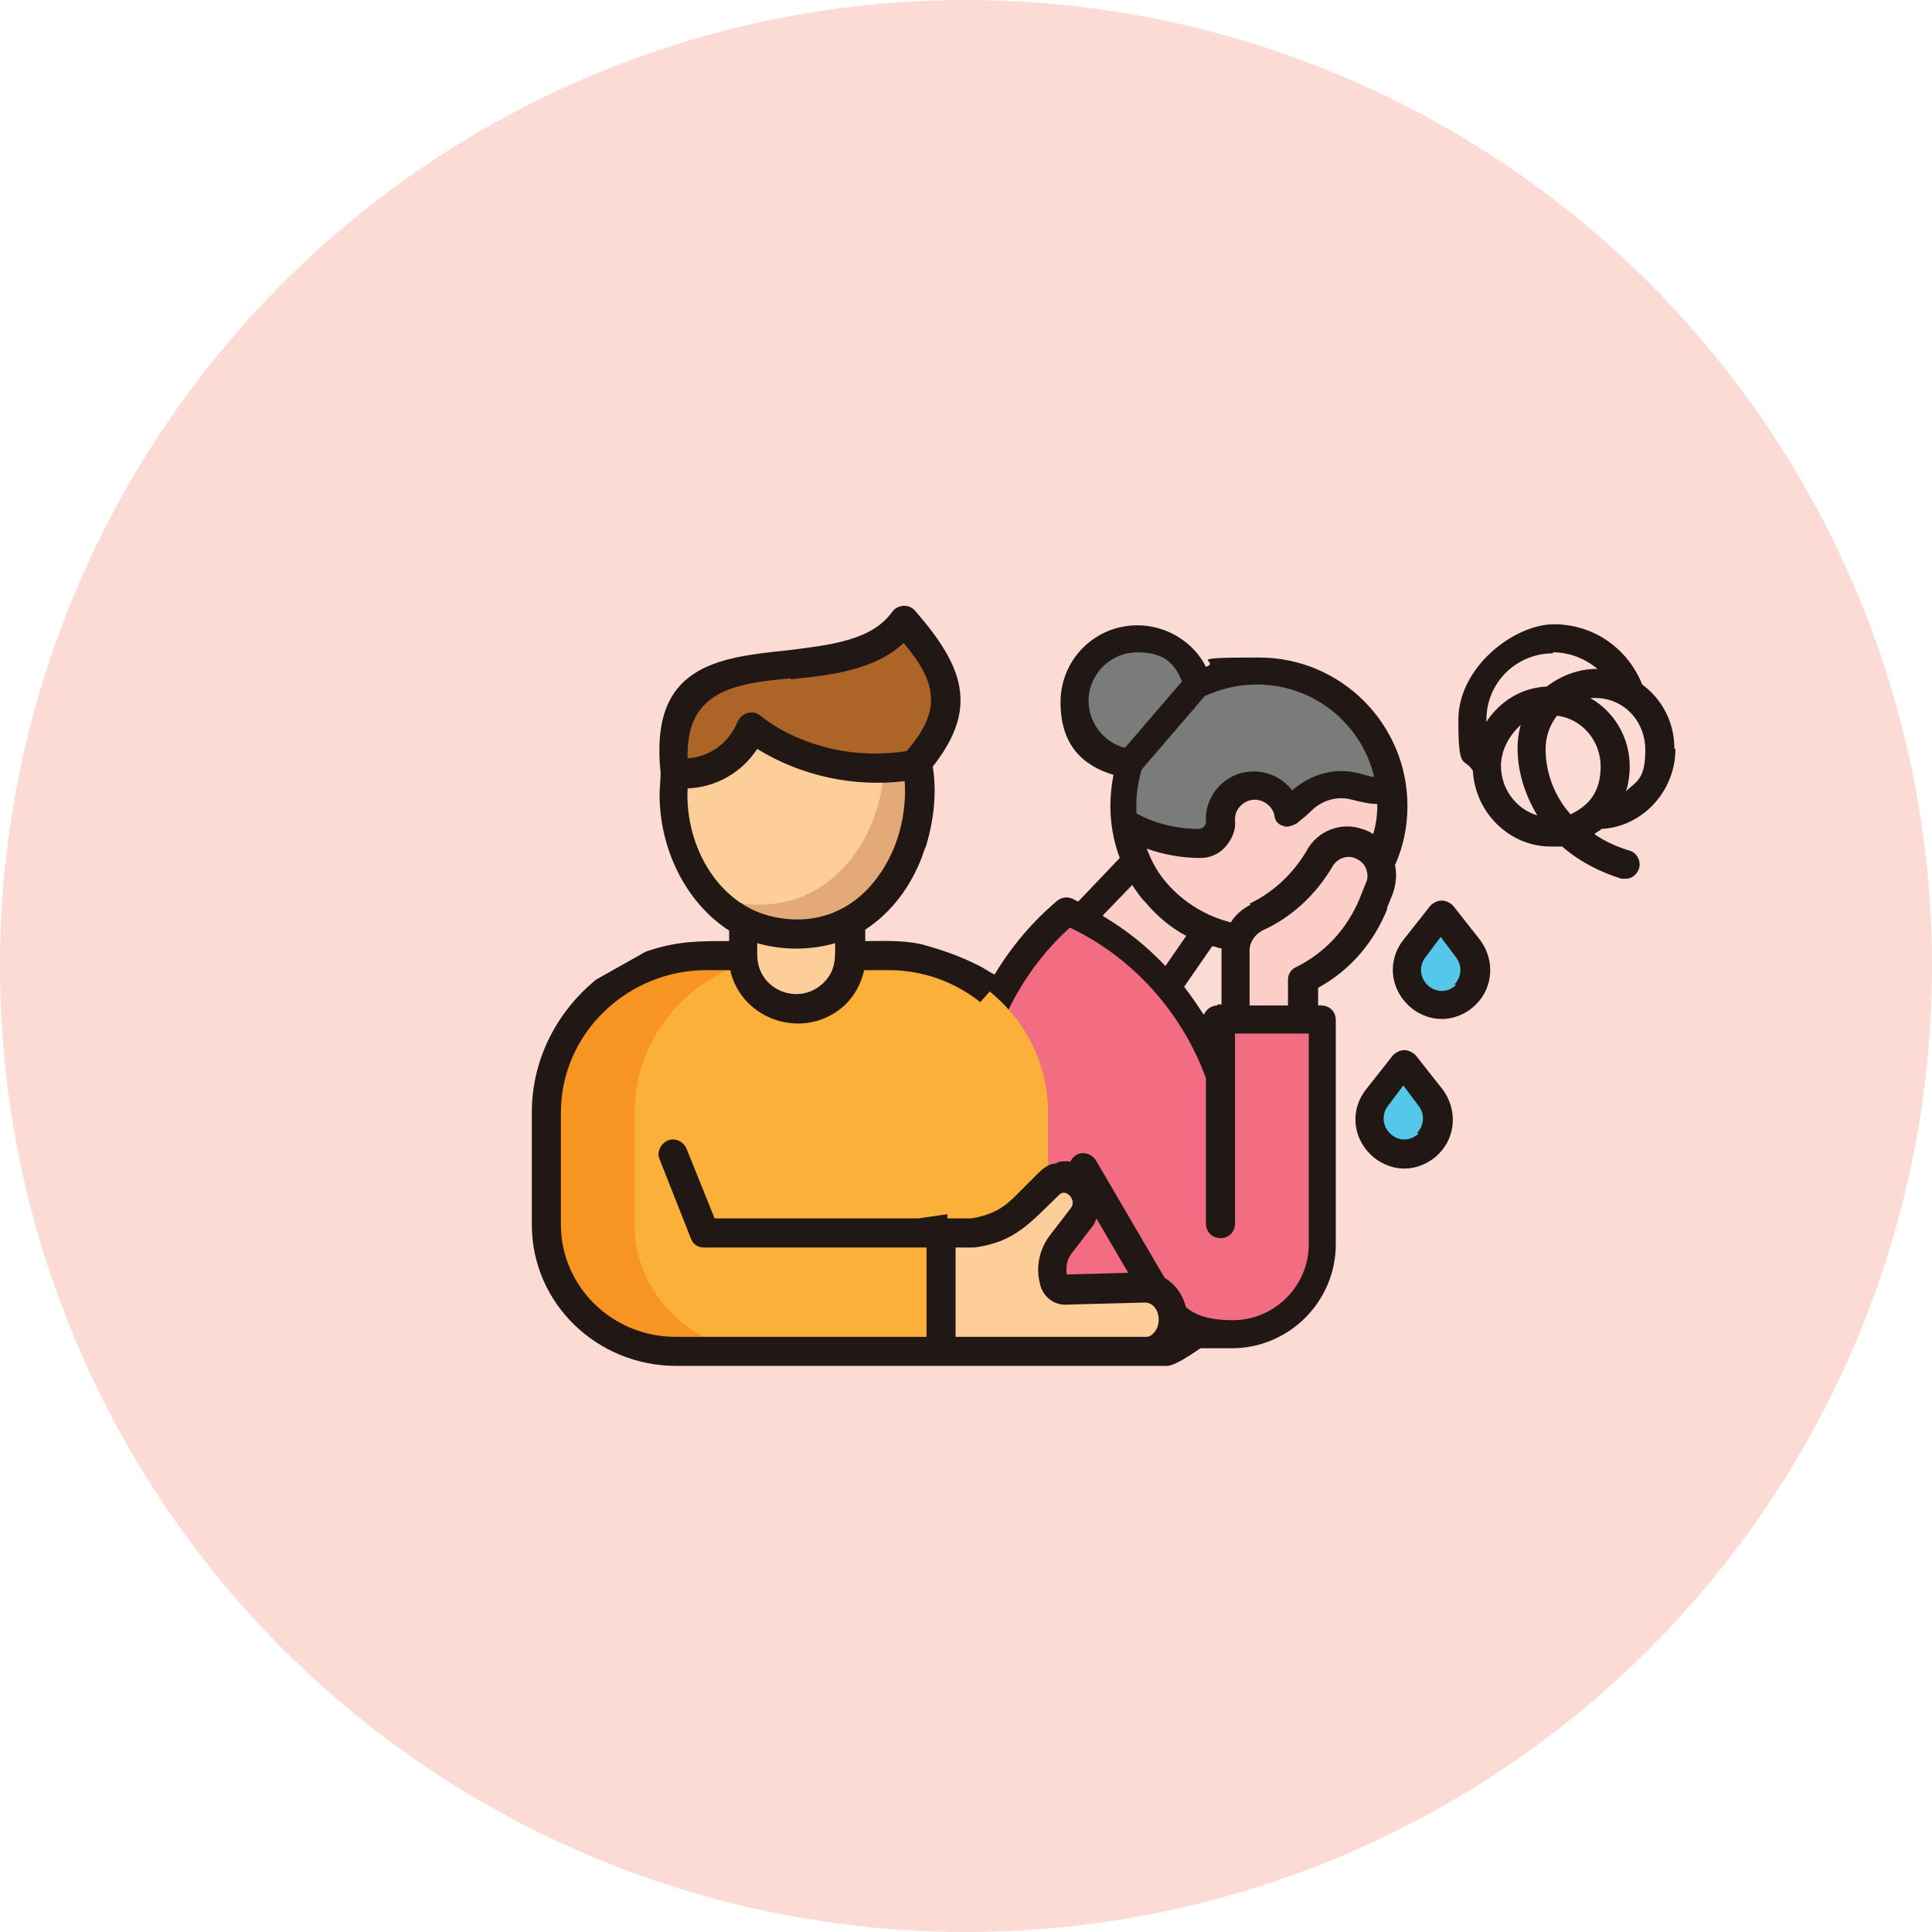 <?xml version="1.0" encoding="UTF-8"?>
<svg xmlns="http://www.w3.org/2000/svg" version="1.1" viewBox="0 0 186 186">
  <defs>
    <style>
      .cls-1 {
        fill: #ad6427;
      }

      .cls-1, .cls-2, .cls-3, .cls-4, .cls-5 {
        fill-rule: evenodd;
      }

      .cls-6 {
        fill: #7a7b7b;
      }

      .cls-2 {
        fill: #fdcd9a;
      }

      .cls-7 {
        fill: #fcdbd4;
      }

      .cls-3 {
        fill: #f89522;
      }

      .cls-4 {
        fill: #e4a978;
      }

      .cls-8 {
        fill: #211715;
      }

      .cls-9 {
        fill: #fbcfc8;
      }

      .cls-10 {
        fill: #f26d81;
      }

      .cls-11 {
        fill: #010101;
      }

      .cls-12 {
        fill: #55c8e9;
      }

      .cls-5 {
        fill: #fbb03a;
      }
    </style>
  </defs>
  <!-- Generator: Adobe Illustrator 28.7.1, SVG Export Plug-In . SVG Version: 1.2.0 Build 142)  -->
  <g>
    <g id="Layer_1">
      <circle class="cls-7" cx="93" cy="93" r="93"/>
      <g>
        <g>
          <g>
            <path class="cls-10" d="M117.2,98.1v5.4c-2.5-7-7.7-12.8-14.7-15.9-6.1,5.2-9.7,12.8-9.7,20.8v19.9h25.9c4.6-.2,8.2-4,8.2-8.6v-21.6h-9.8Z"/>
            <path class="cls-9" d="M112.8,94.6l3.4-5-6.8-6.8-5.4,5.5,8.8,6.2Z"/>
            <circle class="cls-6" cx="109.5" cy="67.5" r="6.1"/>
            <circle class="cls-6" cx="121.2" cy="77.5" r="13"/>
            <path class="cls-9" d="M134.1,77.5c0-.3,0-.6,0-.9-.3-.2-.5-.3-.5-.3-1,0-2-.1-2.9-.4-1.9-.6-3.9,0-5.4,1.4-.4.4-.8.8-1.3,1.1-.3-1.6-1.8-2.8-3.5-2.6-1.6.2-2.8,1.5-2.9,3.1,0,.1,0,.2,0,.3,0,1.1-.8,2.1-2,2.1,0,0,0,0-.1,0-2.6,0-5.1-.7-7.2-2,.9,6.3,6.3,11.2,12.8,11.2,7.2,0,13-5.8,13-13Z"/>
            <path class="cls-9" d="M119,98.1v-6.7c0-1.3.8-2.6,2-3.1,2.6-1.2,4.7-3.2,6.1-5.6.7-1.3,2.3-1.9,3.7-1.4,1.7.6,2.6,2.5,2,4.2l-.6,1.5c-1.3,3.2-3.7,5.8-6.8,7.3v3.8h-6.4Z"/>
            <path class="cls-12" d="M141.2,95.8c1.2-1.2,1.3-3.1.3-4.4l-2.6-3.3-2.6,3.3c-1,1.3-.9,3.2.3,4.4,1.3,1.3,3.4,1.3,4.7,0Z"/>
            <path class="cls-12" d="M137.6,110.1c1.2-1.2,1.3-3.1.3-4.4l-2.6-3.3-2.6,3.3c-1,1.3-.9,3.2.3,4.4,1.3,1.3,3.4,1.3,4.7,0Z"/>
            <g>
              <path class="cls-8" d="M133.5,87.5l.6-1.5c.3-.9.4-1.8.2-2.7.8-1.8,1.2-3.7,1.2-5.7,0-7.9-6.4-14.3-14.3-14.3s-3.5.3-5.1.9c-1.2-2.4-3.8-4-6.6-4-4.1,0-7.4,3.3-7.4,7.4s2.1,6.1,5.1,7c-.2,1-.3,2-.3,3,0,1.7.3,3.4.9,5l-4,4.2c-.2-.1-.4-.2-.6-.3-.5-.2-1-.1-1.4.2-6.4,5.4-10.1,13.4-10.1,21.8v2.2c0,.8.6,1.4,1.4,1.4s1.4-.6,1.4-1.4v-2.2c0-7.3,3.1-14.3,8.5-19.2,6.1,2.9,10.8,8.2,13.1,14.5v14c0,.8.6,1.4,1.4,1.4s1.4-.6,1.4-1.4v-18.3h7.1v20.3c0,4-3.3,7.3-7.3,7.3s-5-1.4-6.3-3.6l-6.9-11.8c-.4-.6-1.2-.9-1.9-.5-.6.4-.9,1.2-.5,1.9l6.9,11.8c.5.8,1.1,1.6,1.8,2.2h-17.3v-4.1c0-.8-.6-1.4-1.4-1.4s-1.4.6-1.4,1.4v5.4c0,.8.6,1.4,1.4,1.4h25.5c5.5,0,10-4.5,10-10v-21.6c0-.8-.6-1.4-1.4-1.4h-.3v-1.7c3.1-1.7,5.4-4.4,6.7-7.7h0ZM117.2,96.8c-.6,0-1.1.4-1.3.9-.6-.9-1.2-1.8-1.9-2.7l2.7-3.9c.3,0,.6.2.9.2,0,0,0,0,0,.1v5.3h-.4ZM120.4,87.1c-.8.4-1.5,1-1.9,1.7-2.4-.6-4.5-1.9-6.1-3.7-.9-1-1.5-2.1-2-3.4,1.7.6,3.4.9,5.2.9.9,0,1.8-.4,2.4-1.1.6-.7,1-1.6.9-2.5,0,0,0-.1,0-.2,0-.9.8-1.7,1.7-1.8,1-.1,1.9.6,2.1,1.5,0,.5.4.9.8,1,.4.2.9,0,1.3-.2.5-.4,1-.8,1.4-1.2,1.1-1.1,2.6-1.5,4-1.1.8.2,1.6.4,2.4.4,0,1-.1,1.9-.4,2.9-.3-.2-.7-.4-1.1-.5-2-.7-4.3.2-5.3,2.1-1.3,2.2-3.2,4-5.5,5.1h0ZM132.4,74.8c-.5,0-.9-.2-1.4-.3-2.3-.7-4.8,0-6.6,1.6-.9-1.2-2.5-2-4.2-1.8-2.2.2-4,2.1-4.1,4.3,0,.2,0,.3,0,.5,0,.2-.1.4-.2.5,0,0-.2.2-.5.2-2.1,0-4.2-.5-6-1.5,0-.3,0-.6,0-.9,0-1.1.2-2.2.5-3.3l6.1-7.1c1.6-.7,3.2-1.1,5-1.1,5.5,0,10.1,3.8,11.3,8.9h0ZM104.8,67.5c0-2.6,2.1-4.7,4.7-4.7s3.6,1.1,4.3,2.8l-5.5,6.4c-2-.5-3.5-2.4-3.5-4.5ZM106.2,88.1l2.8-2.9c.4.6.8,1.2,1.3,1.7,1.1,1.3,2.4,2.4,3.9,3.2l-2,2.9c-1.8-1.9-3.8-3.5-6-4.8ZM120.3,96.8v-5.3c0-.8.5-1.5,1.2-1.9,2.9-1.3,5.2-3.5,6.8-6.2.4-.7,1.3-1.1,2.1-.8.5.2.9.5,1.1,1,.2.5.2,1,0,1.4l-.6,1.5c-1.2,2.9-3.3,5.2-6.1,6.6-.5.2-.8.7-.8,1.2v2.5h-3.7Z"/>
              <path class="cls-8" d="M161.2,72.1c0-2.6-1.2-4.8-3.1-6.2,0,0,0,0,0,0-1.4-3.5-4.7-5.8-8.5-5.8s-9.2,4.1-9.2,9.2.5,3.5,1.4,4.9c.2,4,3.5,7.3,7.5,7.3s.7,0,1.1,0c1.6,1.4,3.5,2.4,5.7,3.1.1,0,.2,0,.4,0,.6,0,1.1-.4,1.3-1,.2-.7-.2-1.5-.9-1.7-1.3-.4-2.4-.9-3.4-1.6.2-.2.5-.3.7-.5,3.9-.2,7.1-3.6,7.1-7.7h0ZM148.8,72.1c0-1.2.4-2.3,1.1-3.2,2.4.3,4.2,2.4,4.2,4.9s-1.2,3.8-2.9,4.6c-1.5-1.7-2.4-3.9-2.4-6.3ZM156.6,76c.2-.7.3-1.5.3-2.2,0-2.8-1.5-5.3-3.8-6.6.2,0,.4,0,.5,0,2.7,0,4.8,2.2,4.8,5s-.8,3-1.9,4ZM149.5,62.8c1.6,0,3.1.6,4.3,1.6,0,0,0,0-.1,0-1.8,0-3.5.7-4.8,1.7-2.4.1-4.5,1.4-5.8,3.4,0,0,0-.2,0-.2,0-3.6,2.9-6.4,6.4-6.4h0ZM144.5,73.8c0-1.6.8-3,1.9-4-.2.7-.3,1.5-.3,2.2,0,2.3.7,4.5,1.9,6.5-2-.6-3.5-2.5-3.5-4.8Z"/>
              <path class="cls-8" d="M139.9,87.2c-.3-.3-.7-.5-1.1-.5s-.8.2-1.1.5l-2.6,3.3c-1.5,1.9-1.3,4.5.4,6.2.9.9,2.1,1.4,3.3,1.4s2.4-.5,3.3-1.4c1.7-1.7,1.8-4.3.4-6.2l-2.6-3.3ZM140.2,94.8c-.8.8-2,.8-2.8,0-.7-.7-.8-1.8-.2-2.6l1.5-2,1.5,2c.6.8.5,1.9-.2,2.6h0Z"/>
              <path class="cls-8" d="M136.3,101.6c-.3-.3-.7-.5-1.1-.5s-.8.2-1.1.5l-2.6,3.3c-1.5,1.9-1.3,4.5.4,6.2.9.9,2.1,1.4,3.3,1.4s2.4-.5,3.3-1.4c1.7-1.7,1.8-4.3.4-6.2l-2.6-3.3ZM136.6,109.1c-.4.4-.9.6-1.4.6s-1-.2-1.4-.6c-.7-.7-.8-1.8-.2-2.6l1.5-2,1.5,2c.6.8.5,1.9-.2,2.6h0Z"/>
              <circle class="cls-11" cx="92.9" cy="116.8" r="1.4"/>
            </g>
          </g>
          <g>
            <path class="cls-5" d="M101,130.1h-36c-6.9,0-12.5-5.5-12.5-12.2v-10.8c0-8.3,6.9-15.1,15.4-15.1h17.6c8.5,0,15.4,6.8,15.4,15.1v23s0,0,0,0Z"/>
            <path class="cls-3" d="M73.6,130.1h-8.2c-6.9,0-12.5-5.5-12.5-12.2v-10.8c0-8.3,6.9-15.1,15.4-15.1h8.2c-8.5,0-15.4,6.8-15.4,15.1v10.8c0,6.7,5.6,12.2,12.5,12.2h0Z"/>
            <path class="cls-4" d="M88.3,73.4c1.4,7.5-3.2,16.5-11.7,16.6-8.1,0-12.8-8.3-11.7-15.6h0c3.2.5,6.3-1.4,7.5-4.4,4.5,3.3,10.2,4.6,15.7,3.6,0,0,.1-.2.2-.2h0Z"/>
            <path class="cls-2" d="M68.1,85.9c-2.5-3.1-3.7-7.4-3.2-11.5h0c3.2.5,6.3-1.4,7.5-4.4,3.7,2.7,8.2,4.1,12.7,3.9-.3,6.6-4.7,13.1-11.9,13.2-1.9,0-3.6-.5-5.1-1.3h0Z"/>
            <path class="cls-2" d="M71.5,88.7v3.3c0,2.8,2.3,5.1,5.2,5.1,2.8,0,5.2-2.3,5.2-5.1v-3.4c-1.5.8-3.3,1.3-5.2,1.3-1.9,0-3.6-.5-5.1-1.3h0Z"/>
            <path class="cls-1" d="M87,59.7c-5.7,8.1-23.8-.8-22.1,14.7,3.2.4,6.3-1.4,7.5-4.4,4.5,3.3,10.2,4.6,15.7,3.6,4.5-5.2,3.7-8.5-1.1-13.9h0Z"/>
            <path class="cls-2" d="M89.7,130.1l20.5-.2c2.5,0,3.6-3.3,1.9-5.2-.6-.6-1.2-.8-2-.8l-7.5.2c-.6,0-1-.4-1.1-1-.2-1.2,0-2.5.8-3.5l2-2.6c.4-.5.5-1.2.4-1.8-.3-1.7-2.4-2.5-3.6-1.3l-2.2,2.2c-2.9,2.9-5.5,2.6-9.1,2.8v11.2s0,0,0,0Z"/>
          </g>
        </g>
        <path class="cls-8" d="M114,128.7c1.1-3-.9-6.3-4-6.2l-7.3.2c-.1-.8,0-1.5.6-2.2l2-2.6s1.4-2.7.5-4-1.6-1.9-3-2.1c-.6,0-.9,0-1.1.2h0c-.6,0-1.2.4-1.7.9l-2.2,2.2c-.8.8-1.5,1.3-2.2,1.6-.7.3-1.4.5-2.1.6h-2.3v-.4l-2.8.4h-19.6l-2.7-6.7c-.3-.7-1.1-1.1-1.8-.8-.7.3-1.1,1.1-.8,1.8l3,7.6c.2.6.7.9,1.3.9h0s21.4,0,21.4,0v8.6h-24.2c-6,0-11-4.8-11-10.8v-10.8c0-7.6,6.4-13.7,14-13.7h2.3c1.1,4.9,7.3,6.9,11.1,3.3.9-.9,1.5-2,1.8-3.3h2.4c3.2,0,6.3,1.1,8.8,3.1-.3.1,2.2-2,1.3-2.7h0c-.6-.3-1.1-.7-1.8-1-2.2-1.1-4.5-1.7-5.2-1.9-1.9-.4-3.5-.3-5.4-.3v-1.1c2.6-1.7,4.4-4.2,5.5-7.1.1-.4.3-.8.4-1.1.7-2.4,1-5,.6-7.5,4.5-5.7,2.9-9.7-1.7-15-.6-.7-1.7-.6-2.2.1-2,2.8-6.1,3.2-10,3.7-6.9.7-13.4,1.5-12.3,11.8,0,.7-.1,1.4-.1,2.1,0,5.1,2.4,10.3,6.7,13.1v1c-3.1,0-5,0-8,1l-4.8,2.7c-3.8,3.1-6.2,7.7-6.2,12.8v10.8c0,7.6,6.3,13.6,13.9,13.6h47.3c1-.1,3.2-1.7,4.7-2.8h-2.9ZM79.3,94.6c-2.3,2.3-6.4.8-6.4-2.7v-1.1c2.4.7,5.1.7,7.5,0,0,1.4.1,2.6-1.1,3.8ZM76.1,65.4c4-.4,8.1-.9,10.9-3.5,1.6,1.9,2.5,3.5,2.6,5,.2,1.6-.5,3.3-2.3,5.4-2.4.4-4.9.3-7.2-.2-2.5-.6-4.9-1.6-6.9-3.2-.7-.6-1.8-.3-2.2.6-.8,2-2.7,3.4-4.8,3.5-.2-6.6,4.7-7.2,9.9-7.7ZM66.2,75.9c2.7-.1,5.2-1.5,6.7-3.8,4.2,2.6,9.3,3.7,14.2,3.1.2,3.1-.6,6.3-2.3,8.8-2.2,3.3-5.6,5-9.6,4.4-5.9-.8-9.3-6.9-9-12.5ZM111,128.4c-.2.2-.4.3-.6.3h-18.4v-8.6c.4,0,1.5,0,1.8,0,3.9-.5,5.4-2.4,8.2-5.1.6-.6,1.7.5,1.1,1.3l-2,2.6c-1,1.3-1.4,3-1,4.6.2,1.2,1.3,2.2,2.6,2.1l7.5-.2c1.4,0,1.8,2.1.8,3Z"/>
      </g>
    </g>
  </g>
</svg>